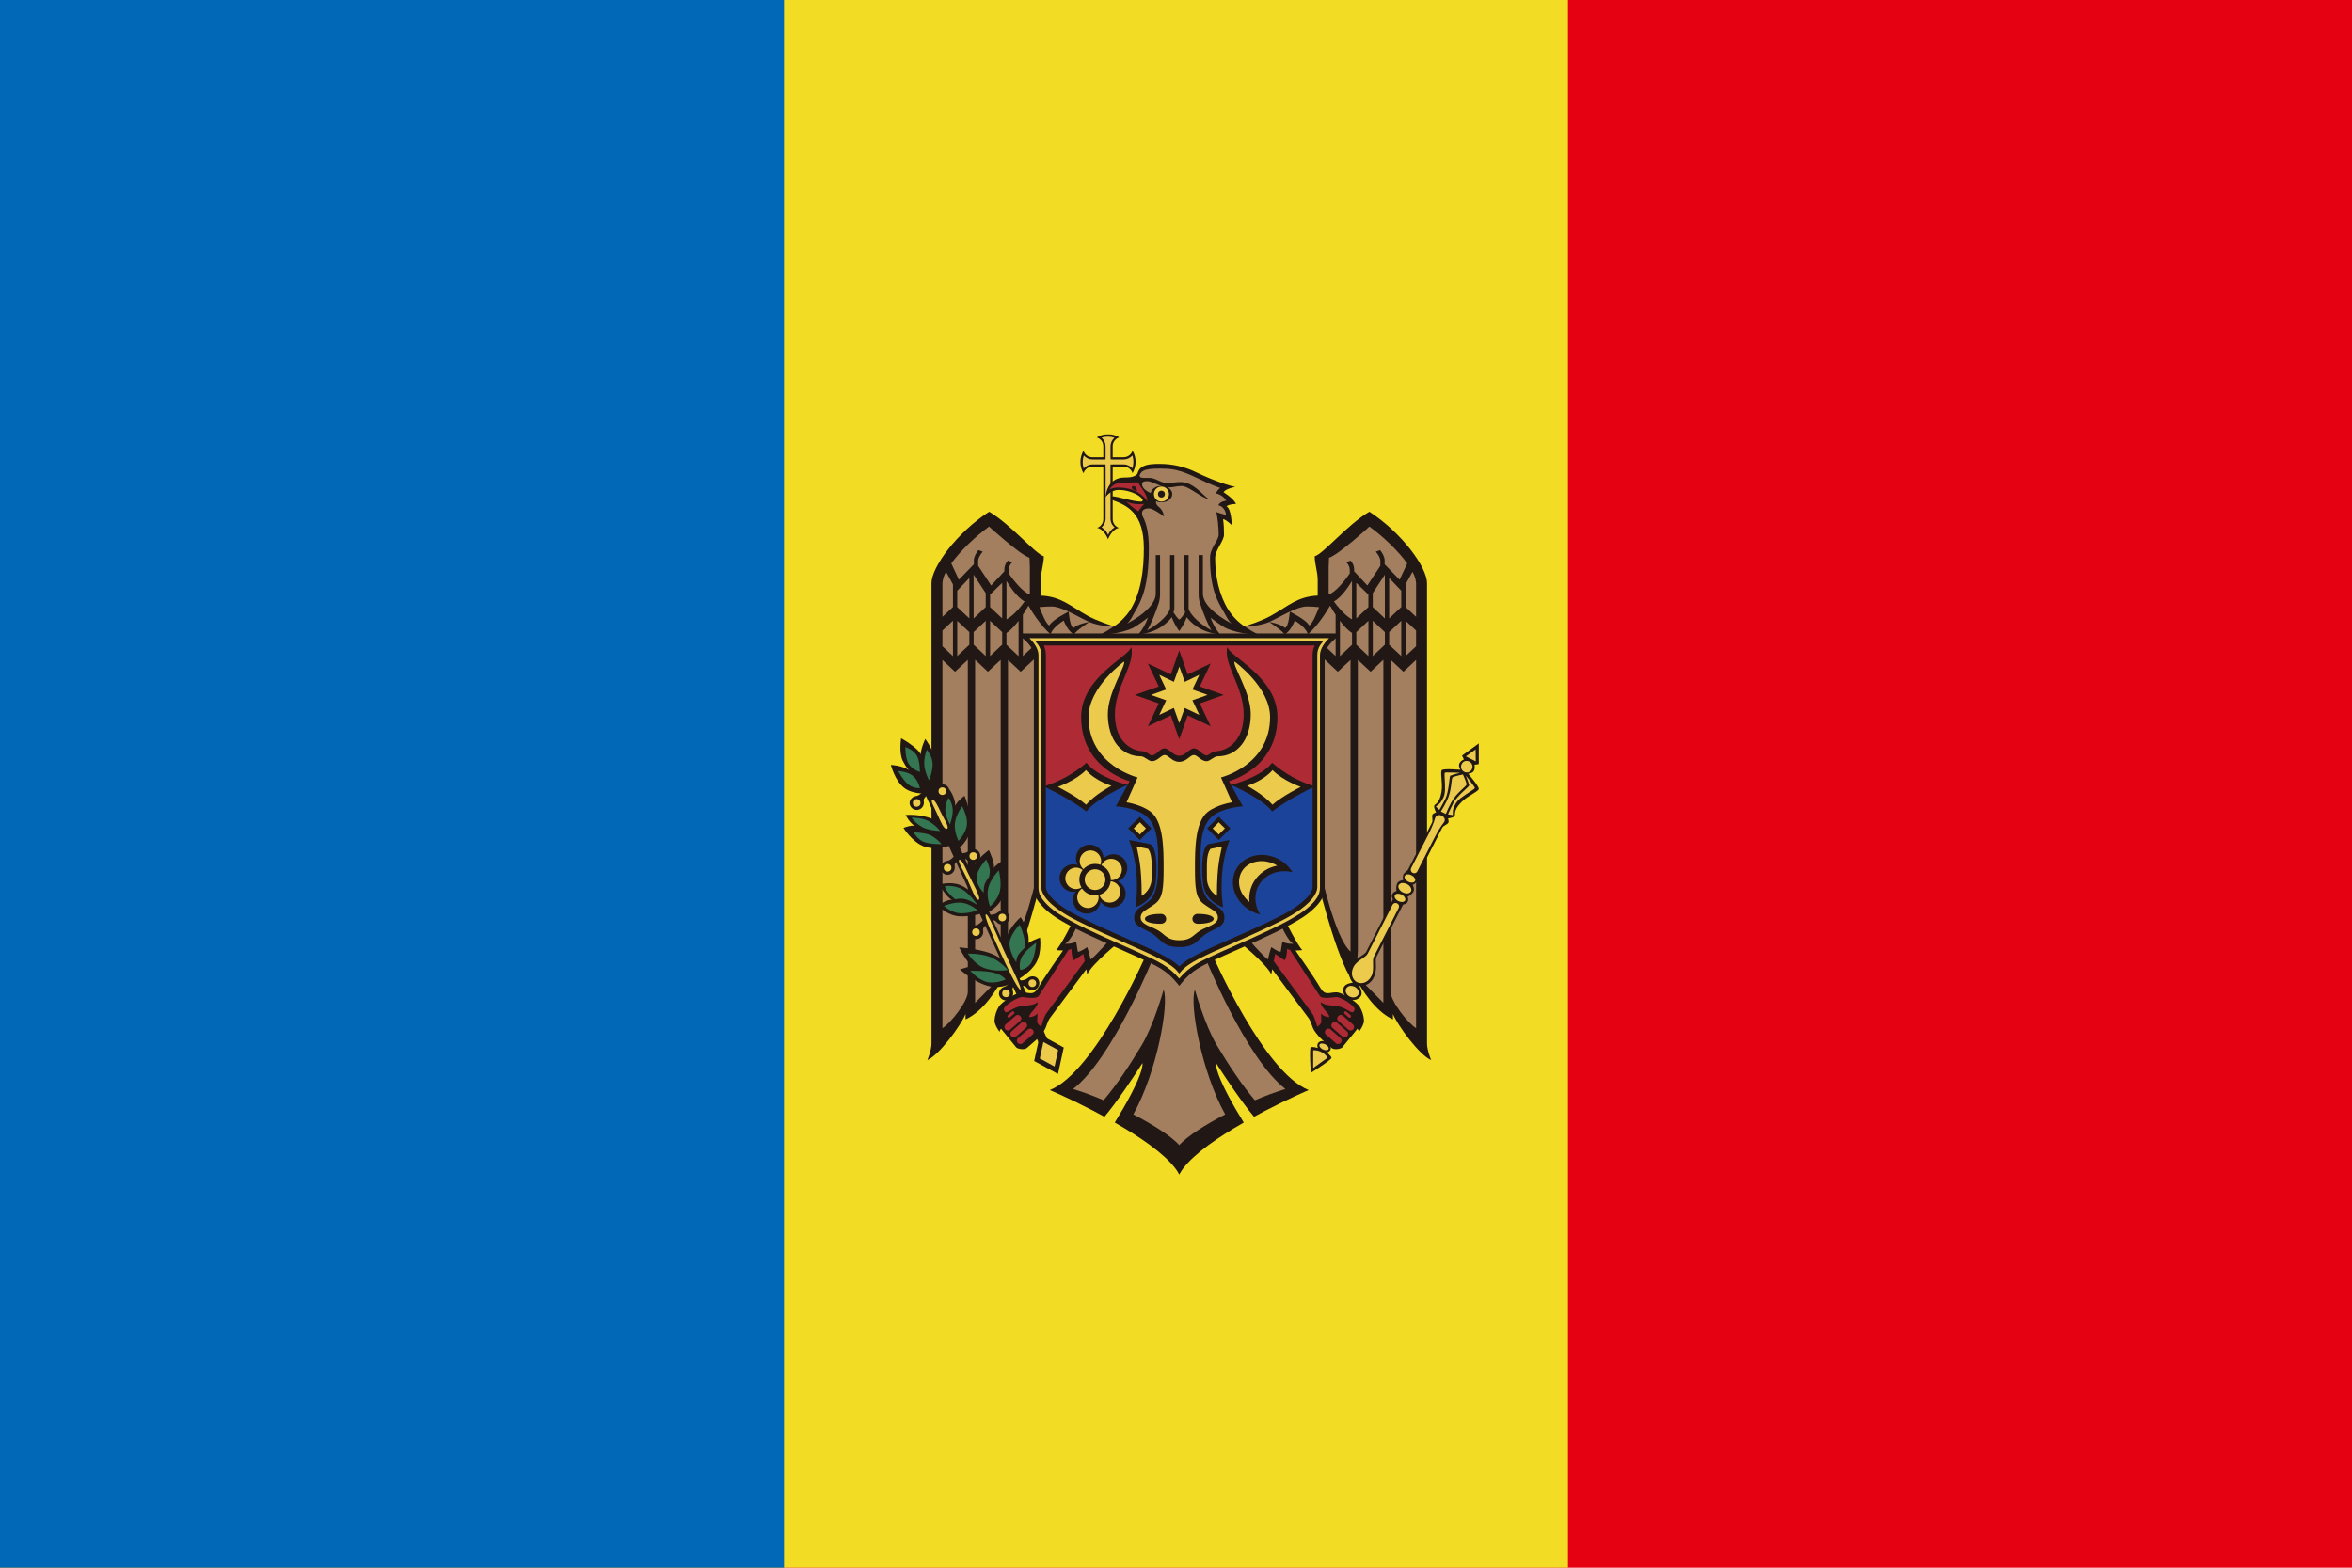 <?xml version="1.0" encoding="UTF-8"?><svg id="_色修正" xmlns="http://www.w3.org/2000/svg" viewBox="0 0 900 600"><defs><style>.cls-1{fill:#f3dc24;}.cls-1,.cls-2,.cls-3,.cls-4,.cls-5,.cls-6,.cls-7,.cls-8,.cls-9{stroke-width:0px;}.cls-2{fill:#a37e5f;}.cls-3{fill:#347552;}.cls-4{fill:#1b4399;}.cls-5{fill:#211815;}.cls-6{fill:#e50012;}.cls-7{fill:#ae2a34;}.cls-8{fill:#ecca4b;}.cls-9{fill:#0068b6;}</style></defs><path class="cls-6" d="M0,0h900v600H0V0Z"/><path class="cls-1" d="M0,0h600v600H0V0Z"/><path class="cls-9" d="M0,0h300v600H0V0Z"/><path class="cls-5" d="M423.98,166.24c-1.53-.07-3.04.34-4.32,1.18,1.51.45,2.55,1.84,2.53,3.42v4.17h-4.17c-1.57.02-2.96-1-3.42-2.5-1.57,2.66-1.57,5.97,0,8.63.45-1.51,1.85-2.55,3.42-2.53h4.17v20.05c.01,1.51-.94,2.86-2.36,3.37,1.99.27,3.7,2.94,4.17,4.4.47-1.46,2.18-4.13,4.17-4.4-1.44-.49-2.4-1.85-2.39-3.37v-20.06h4.17c1.57-.02,2.96,1,3.42,2.5,1.57-2.66,1.57-5.97,0-8.63-.45,1.51-1.85,2.55-3.42,2.53h-4.17v-4.17c-.02-1.57,1-2.96,2.5-3.42-1.28-.84-2.79-1.25-4.32-1.18h0Z"/><path class="cls-8" d="M423.98,167.1c-.84,0-1.68.14-2.47.4.98.83,1.55,2.05,1.55,3.34v4.17c0,.06-.01.12-.03.17v.66h-.66c-.06.02-.11.03-.17.03h-4.17c-1.27,0-2.48-.56-3.31-1.52-.28.8-.42,1.63-.43,2.47,0,.84.14,1.68.4,2.47.83-.98,2.05-1.55,3.34-1.55h5.04c0,.09-.03.17-.03.26v.43c.02.06.03.11.03.17v20.05c-.04,1.22-.61,2.36-1.55,3.14.62.39,1.18.87,1.64,1.44.34.47.63.97.86,1.5.24-.53.52-1.03.86-1.5.46-.55,1-1.03,1.61-1.41-.95-.78-1.52-1.93-1.55-3.16v-20.89h.69c.06-.02.11-.02.17-.03h4.17c1.27,0,2.48.56,3.31,1.52.28-.8.42-1.63.43-2.47,0-.84-.14-1.68-.4-2.47-.83.98-2.05,1.55-3.34,1.55h-4.17c-.06,0-.12-.01-.17-.03h-.66v-.66c-.02-.06-.03-.11-.03-.17v-4.17c0-1.27.56-2.48,1.52-3.31-.8-.28-1.63-.42-2.47-.43"/><path class="cls-5" d="M476.2,239.72c-2.44-1.65-4.52-3.78-6.13-6.24-3.58-5.75-5.09-12.8-5.09-19.97,0-3.03,3.39-6.44,3.39-8.89.02-1.98-.09-3.96-.35-5.93,1.2.16,3.31,2.3,3.31,2.3,0,0-.07-6.15-2.01-7.22,0,0,.79-.81,3.63-.89-.8-2.02-4.75-4.49-4.75-4.49.25-.4.61-.71,1.04-.92,1.09-.54,2.25-.91,3.45-1.12-1.31-.28-2.61-.64-3.88-1.07-3.68-1.23-7.27-2.69-10.76-4.37-4.46-2.24-9.39-3.39-14.39-3.37-2.01,0-4.97.06-6.7,1.21-1.59,1.05-1.46,2.42-2.01,2.91-1.31,1.13-3.55,1.09-4.63,1.09-6.99,0-7.25,7.48-7.25,7.48,0,0,1.79-2.71,4.95-2.71,5.26,0,9.24,2.86,9.24,3.94,0,.44-.54.52-.57.52-3.43,0-8.61-1.98-11.37-2.07v1.35c6.14,2.14,12.37,5.16,12.37,18.5,0,8.4-1.01,16.97-5.21,23.71-1.62,2.47-3.71,4.59-6.16,6.24l24.95,4.5,24.95-4.5h0Z"/><path class="cls-5" d="M451.26,234.1l-24.94,5.62c-1.13-.34-6.47-2-10.21-4.09-6.59-3.67-10.01-7.32-17.84-7.68v-5.96c0-3.18,1.15-6.05,1.15-9.09-3.3-.89-12.46-12.09-20.92-17.06-12.44,8.06-22.07,21.28-22.07,27.36v176.2c0,2.62-1.58,6.33-1.58,6.33,4.54-1.92,12.86-13.31,14.62-17.64v2.07c6.86-3.13,11.88-11.34,14.13-15.59l.14,2.16c6.13-5.37,13.93-37.12,13.93-37.12l13,12.77s-4.7,9.54-6.53,11.25c.87.1,1.74.15,2.62.14-.86,1.23-7.39,10.64-9.44,14.18-1.92,3.32-3.27,1.84-6.21,1.84-2.44,0-7.98,3.89-8.89,5.47-.98,1.61-1.56,3.44-1.67,5.32,0,1.82,1.93,4.32,1.93,4.32.07-.44.27-.85.57-1.18l5.81,7.14c.58.64,3.17,1.06,4.09.23,2.29-2.08,4.5-3.53,6.53-6.53,1.05-1.55,1.13-3.32,2.33-4.98l13.87-18.62.34,1.93c2.08-4.19,12.06-12.2,12.06-12.2l10.44,4.81s-19.5,44.81-36.8,51.7c0,0,7.53,3.2,16.77,8l4.14,2.22c1.24-1.49,2.44-3.02,3.6-4.58,5.53-7.4,10.93-15.97,10.93-15.97.38,2.23-2.54,9.1-7.48,17.58l-3.11,5.18,3.74,2.19c9.16,5.51,17.76,11.85,20.95,17.67l2.25-5.63-2.25-5.63v-196.69l1.12-2.81-1.11-4.65Z"/><path class="cls-2" d="M451.25,438.25c-3.23-3.5-9.99-7.79-17.58-11.74,9.18-16.48,13.73-42.52,11.59-47.71,0,0-3.77,13.51-8.37,21.21-4.26,7.13-9.51,15.15-14.59,21.09-3.81-1.65-7.71-3.09-11.68-4.32,15.21-11.71,30.76-50.44,30.76-50.44l-16.08-7.45s-6.02,7.01-7.97,8.32c0,0-.83-3.49-1.32-4.72,0,0-2.3,1.74-3.57,1.79l-.66-3.91c-1.59,1.06-4.23.83-4.23.83,2.32-1.1,5.06-7.83,5.06-7.83l-15.36-20.43s-5.39,25.92-11.54,31.25v-111.61l4.86,4.52,7.37-6.88v-5.24l-6.53,6.1v-15.8c.75-1.13,1.46-2.29,2.13-3.48,1.06,1.84,4.47,7.49,8.49,10.96.66-2.69,5.01-5.24,5.01-5.24,0,0,1.56,4.22,3.94,5.27.84-1.48,5.84-4.75,5.84-4.75,0,0-4.28.65-6.01,2.27-1.49-.33-1.87-6.22-1.87-6.22,0,0-6.3,3.07-7.39,5.27-1.2-.32-3.07-5.05-3.8-6.99,1.56-.17,3.12-.26,4.69-.26,1.8,0,4.09.85,6.5,1.99,2.65,1.25,5.41,2.82,7.88,3.94,3.17,1.43,7.95,1.72,9.35,1.78-1.68,1.16-3.44,2.2-5.26,3.11,0,0,7.54-.07,12.83-2.71,1.92-1.16,3.77-2.45,5.52-3.86-.81,2.35-2.04,4.54-3.63,6.44,7.78-.66,11.65-5.1,12.75-6.59.7,1.9,1.67,3.7,2.88,5.32h2.81v191.09l-2.82,5.6h0ZM393.94,213.48l.14,3.57v10.5c-2.82-.97-6.37-5.61-8.08-8.06v-1.44c.04-1.11.54-2.15,1.38-2.88l-1.7-.6c-.83.88-1.32,2.04-1.35,3.25v.83l-5.06,5.44-4.98-7.54v-1.84c0-1.24.95-2.62,1.76-3.57l-1.67-.6c-.84,1.09-1.73,2.56-1.73,3.94v1.5l-5.73,5.9-2.91-6.24c3.49-4.83,9.14-10.24,14.47-14.12,0,0,11.56,10.61,15.45,11.96h0ZM364.65,223.67v8.66l-4.03,3.74v-12.86c.11-1.54.59-3.02,1.38-4.35l2.65,4.8h0ZM377.19,227v5.35l-4.63,4.35v-16.75l4.63,7.05h0ZM370.92,236.67l-4.63-4.32v-6.27l4.63-4.86v15.45ZM392.07,230.17c-1.08,1.52-3.89,5.24-6.93,6.88v-14.7c.7,1.16,3.9,6.34,6.93,7.83ZM383.49,223.09v13.58l-4.63-4.32v-4.8l4.63-4.46ZM364.65,237.56v13.55l-4.03-3.77v-6.01l4.03-3.77ZM370.92,241.91v4.86l-4.63,4.32v-13.49l4.63,4.32ZM377.19,237.59v13.49l-4.63-4.35v-4.8l4.63-4.34ZM383.49,241.94v4.8l-4.63,4.34v-13.49l4.63,4.34h0ZM389.76,251.12l-4.63-4.35v-4.52c1.6-.98,3.2-2.77,4.63-4.66v13.52h0ZM378.03,257.1l4.89-4.55v111.64l.58,9.15-10.36,10.47v-131.29l4.89,4.58h0ZM370.34,379.64c0,3.59-6.55,11.96-9.72,13.87v-140.93l4.83,4.52,4.89-4.55v127.09Z"/><path class="cls-7" d="M410.97,367.53l3.57-2.45.55,2.79-14.65,19.91c-1.08,1.45-1.99,5.15-1.99,5.15,0,0-1.58-.75-1.58-2.1s.17-2.91.17-2.91c-.85.86-2.01,1.35-3.22,1.35,0-1.63,3.16-3.4,3.28-5.72-2.41,1.78-4.5.87-7.28,1.73-3.03.93-3.88,2.21-4.8,2.16-.55-.03-1.04-.97-.83-1.55.36-1,4.11-3.78,6.73-4.29.63-.12,5.57,1.07,6.56-.46l11.39-17.58c.39-.07.77-.21,1.12-.4,0,0-.04,3.23.98,4.37h0ZM388.03,387.24c.2.21.18.55-.03.75l-1.61,1.41c-.23.18-.56.14-.75-.09-.2-.21-.18-.55.03-.75l1.61-1.41c.1-.09.24-.13.37-.11.15.02.28.09.37.2h0ZM390.47,388.94c.48.5.46,1.3-.05,1.77h-.01s-3.91,3.43-3.91,3.43c-.59.45-1.43.33-1.88-.26-.4-.53-.35-1.28.12-1.75l3.91-3.4c.2-.16.44-.27.69-.29.43-.02.85.16,1.12.49ZM392.71,391.58c.48.5.46,1.29-.04,1.77,0,0,0,0,0,0h-.01s-3.94,3.44-3.94,3.44c-.55.44-1.34.35-1.78-.2h0c-.48-.52-.46-1.33.06-1.82l3.91-3.4c.18-.16.42-.26.66-.29.44-.02.86.16,1.15.49h0ZM394.07,393.68c.43-.04.84.14,1.12.46.48.52.46,1.33-.06,1.81l-3.91,3.4c-.6.43-1.43.29-1.86-.3-.37-.51-.33-1.22.1-1.68l3.94-3.42c.19-.16.42-.25.66-.26h0Z"/><path class="cls-5" d="M451.23,234.1l24.94,5.62c1.13-.34,6.47-2,10.21-4.09,6.59-3.67,10.01-7.32,17.84-7.68v-5.96c0-3.18-1.15-6.05-1.15-9.09,3.3-.89,12.46-12.09,20.92-17.06,12.44,8.06,22.07,21.28,22.07,27.36v176.2c0,2.62,1.58,6.33,1.58,6.33-4.54-1.92-12.86-13.31-14.62-17.64v2.07c-6.86-3.13-11.88-11.34-14.13-15.59l-.14,2.16c-6.13-5.37-13.93-37.12-13.93-37.12l-13,12.77s4.7,9.54,6.53,11.25c-.87.1-1.74.15-2.62.14.86,1.23,7.39,10.64,9.44,14.18,1.92,3.32,3.27,1.84,6.21,1.84,2.44,0,7.98,3.89,8.89,5.47.98,1.61,1.56,3.44,1.67,5.32,0,1.82-1.93,4.32-1.93,4.32-.07-.44-.27-.85-.57-1.18l-5.81,7.14c-.58.64-3.17,1.06-4.09.23-2.29-2.08-4.5-3.53-6.53-6.53-1.05-1.55-1.13-3.32-2.33-4.98l-13.87-18.62-.34,1.93c-2.08-4.19-12.06-12.2-12.06-12.2l-10.44,4.81s19.5,44.81,36.8,51.7c0,0-7.53,3.2-16.77,8l-4.14,2.22c-1.24-1.49-2.44-3.02-3.6-4.58-5.53-7.4-10.93-15.97-10.93-15.97-.38,2.23,2.54,9.1,7.48,17.58l3.11,5.18-3.74,2.19c-9.16,5.51-17.76,11.85-20.95,17.67l-2.25-5.63,2.25-5.63v-196.69l-1.12-2.81,1.11-4.65h0Z"/><path class="cls-2" d="M451.24,438.25c3.23-3.5,9.99-7.79,17.58-11.74-9.18-16.48-13.73-42.52-11.59-47.71,0,0,3.77,13.51,8.37,21.21,4.26,7.13,9.51,15.15,14.59,21.09,3.81-1.65,7.71-3.09,11.68-4.32-15.21-11.71-30.76-50.44-30.76-50.44l16.08-7.45s6.02,7.01,7.97,8.32c0,0,.83-3.49,1.32-4.72,0,0,2.3,1.74,3.57,1.79l.66-3.91c1.59,1.06,4.23.83,4.23.83-2.32-1.1-5.06-7.83-5.06-7.83l15.36-20.43s5.39,25.92,11.54,31.25v-111.61l-4.86,4.52-7.37-6.88v-5.24l6.53,6.1v-15.8c-.75-1.13-1.46-2.29-2.13-3.48-1.06,1.84-4.47,7.49-8.49,10.96-.66-2.69-5.01-5.24-5.01-5.24,0,0-1.56,4.22-3.94,5.27-.84-1.48-5.84-4.75-5.84-4.75,0,0,4.28.65,6.01,2.27,1.49-.33,1.87-6.22,1.87-6.22,0,0,6.3,3.07,7.39,5.27,1.2-.32,3.07-5.05,3.8-6.99-1.56-.17-3.12-.26-4.69-.26-1.8,0-4.09.85-6.5,1.99-2.65,1.25-5.41,2.82-7.88,3.94-3.17,1.43-7.95,1.72-9.35,1.78,1.68,1.16,3.44,2.2,5.26,3.11,0,0-7.54-.07-12.83-2.71-1.92-1.16-3.77-2.45-5.52-3.86.81,2.35,2.04,4.54,3.63,6.44-7.78-.66-11.65-5.1-12.75-6.59-.7,1.9-1.67,3.7-2.88,5.32h-2.81v191.09l2.82,5.6h0ZM508.55,213.48l-.14,3.57v10.5c2.82-.97,6.37-5.61,8.08-8.06v-1.44c-.04-1.11-.54-2.15-1.38-2.88l1.7-.6c.83.88,1.32,2.04,1.35,3.25v.83l5.06,5.44,4.98-7.54v-1.84c0-1.24-.95-2.62-1.76-3.57l1.67-.6c.84,1.09,1.73,2.56,1.73,3.94v1.5l5.73,5.9,2.91-6.24c-3.49-4.83-9.14-10.24-14.47-14.12,0,0-11.56,10.61-15.45,11.96h0ZM537.84,223.67v8.66l4.03,3.74v-12.86c-.11-1.54-.59-3.02-1.38-4.35l-2.65,4.8h0ZM525.29,227v5.35l4.63,4.35v-16.75l-4.63,7.05h0ZM531.57,236.67l4.63-4.32v-6.27l-4.63-4.86v15.45ZM510.42,230.17c1.08,1.52,3.89,5.24,6.93,6.88v-14.7c-.7,1.16-3.9,6.34-6.93,7.83ZM518.99,223.09v13.58l4.63-4.32v-4.8l-4.63-4.46h0ZM537.84,237.56v13.55l4.03-3.77v-6.01l-4.03-3.77ZM531.57,241.91v4.86l4.63,4.32v-13.49l-4.63,4.32ZM525.3,237.59v13.49l4.63-4.35v-4.8l-4.63-4.34ZM519,241.94v4.8l4.63,4.34v-13.49l-4.63,4.34h0ZM512.73,251.12l4.63-4.35v-4.52c-1.6-.98-3.2-2.77-4.63-4.66v13.52h0ZM524.46,257.1l-4.89-4.55v111.64l-.58,9.15,10.36,10.47v-131.29l-4.89,4.58h0ZM532.15,379.64c0,3.59,6.55,11.96,9.72,13.87v-140.93l-4.83,4.52-4.89-4.55v127.09h0Z"/><path class="cls-7" d="M491.52,367.53l-3.57-2.45-.55,2.79,14.65,19.91c1.08,1.45,1.99,5.15,1.99,5.15,0,0,1.58-.75,1.58-2.1s-.17-2.91-.17-2.91c.85.86,2.01,1.35,3.22,1.35,0-1.63-3.16-3.4-3.28-5.72,2.41,1.78,4.5.87,7.28,1.73,3.03.93,3.88,2.21,4.8,2.16.55-.03,1.04-.97.83-1.55-.36-1-4.11-3.78-6.73-4.29-.63-.12-5.57,1.07-6.56-.46l-11.39-17.58c-.39-.07-.77-.21-1.12-.4,0,0,.04,3.23-.98,4.37h0ZM514.46,387.24c-.2.21-.18.55.03.75l1.61,1.41c.23.18.56.14.75-.09.2-.21.18-.55-.03-.75l-1.61-1.41c-.1-.09-.24-.13-.37-.11-.15.02-.28.09-.37.2h0ZM512.02,388.94c-.48.5-.46,1.3.05,1.77h.01s3.91,3.43,3.91,3.43c.59.45,1.43.33,1.88-.26.4-.53.35-1.28-.12-1.75l-3.91-3.4c-.2-.16-.44-.27-.69-.29-.43-.02-.85.16-1.12.49ZM509.77,391.58c-.48.5-.46,1.29.04,1.77,0,0,0,0,0,0h.01s3.94,3.44,3.94,3.44c.55.44,1.34.35,1.78-.2h0c.48-.52.46-1.33-.06-1.82l-3.91-3.4c-.18-.16-.42-.26-.66-.29-.44-.02-.86.16-1.15.49h0ZM508.42,393.68c-.43-.04-.84.14-1.12.46-.48.52-.46,1.33.06,1.81l3.91,3.4c.6.43,1.43.29,1.86-.3.37-.51.33-1.22-.1-1.68l-3.94-3.42c-.19-.16-.42-.25-.66-.26h0Z"/><path class="cls-2" d="M445.47,179.39c6.44,0,10.97,2.94,17.06,5.64,1.6.71,3.06,1.28,4.37,1.73-.71.54-1.27,1.26-1.64,2.07,0,0,2.73.51,3.97,2.79,0,0-2.6.29-3.02,1.81,1.45.11,2.9,1.94,2.91,3.71l-3.68-1.15c.57,2.84.87,5.73.89,8.63,0,2.3-3.31,5-3.31,8.89,0,12.22,3.08,16.91,5.27,20.69.86,1.48,1.55,3.18,2.99,4.46-6.3-3.36-10.99-7.55-10.99-11.45v-14.76h-1.64v14.76c0,2.83.69,4.14.69,4.14.99,3.13,2.99,7.95,4.23,9.9-5.8-3.14-8.75-7.06-8.75-8.52v-20.29h-1.64v20.57l.32,1.41c-.7,1.06-1.62,2.31-2.24,2.73-.63-.42-1.51-1.68-2.22-2.73l.32-1.41v-20.57h-1.64v20.29c0,1.46-2.95,5.38-8.75,8.52,1.24-1.94,3.24-6.77,4.23-9.9,0,0,.69-1.32.69-4.14v-14.76h-1.64v14.76c0,3.89-4.67,8.1-10.96,11.45,1.43-1.28,2.11-2.99,2.96-4.46,2.39-4.13,5.35-9.38,5.35-24.31,0-5.61-.83-9.42-2.27-12.08-.44-.88-1.03-3.22,2.33-3.22,1.74,0,5.73,3.08,5.73,3.08-.16-1.53-.95-2.93-2.19-3.86-.51-.4-.83-.99-.89-1.64.23-.86.79-1.61,1.55-2.07.47-.21-6.85-1.49-6.85-4.8,0-.69.43-1.15,1.96-1.15,1.99,0,5.23,2.39,8.11,2.39,2.13,0,2.97-.52,5.15-.52,2.67,0,8.23,5.05,10.13,4.86-2.13-1.33-5.56-6.39-10.76-6.39-1.8,0-3.44.4-5.12.4-2.16,0-4.28-1.99-6.62-1.99-1.56,0-3.31.09-3.57-.32-.45-.71-.04-1.11.37-1.7.79-1.1,3.02-1.42,5.21-1.5.64-.02,1.29-.03,1.93-.03l1.67.03h0Z"/><path class="cls-7" d="M424.56,187.29c1.02-1.65,2.85-2.63,4.8-2.57,1.44,0,6.18-.1,6.18-.1.63,1.64,3.51,4.39,3.51,7.24,0,0-2.92-5.27-11.09-5.27-1.17-.02-2.33.22-3.4.71h0s0,0,0,0ZM437.83,192.86s-1.74,1.83-2.12,2.81c-1.72-.65-4.72-3.74-4.72-3.74,0,0,2.54,1.48,6.84.94h0Z"/><path class="cls-5" d="M435.08,188.01s-2.01-.64-2.01-1.32c0-.86.97-.86,1.56-.19.28.45.43.97.45,1.51h0s0,0,0,0Z"/><ellipse class="cls-5" cx="444.43" cy="189.11" rx="4.14" ry="3.15"/><circle class="cls-8" cx="444.43" cy="189.11" r="2.88"/><circle class="cls-5" cx="444.43" cy="189.11" r="1.32"/><path class="cls-5" d="M397.94,395.95l9.11,4.97-2.21,10.13-9.11-4.97,2.21-10.13Z"/><path class="cls-5" d="M355.52,298.59l-3.28,1.5,37.06,81.17h3.94l-37.72-82.67ZM399.22,394.32l-2.68,2.76,1.67,3.68,3.25-1.5-2.24-4.95Z"/><path class="cls-5" d="M367.03,362.59s3.12,6.45,5.49,7.33c-1.23-.33-5.21,1.13-5.21,1.13,0,0,7.02,6.28,12.98,6.69,5.05.35,7.51-2.17,7.51-2.17l-1.01-5.35c-2.19-2.45-4.95-4.32-8.04-5.46-5-1.74-11.72-2.16-11.72-2.16h0s0,0,0,0ZM390.57,351.04s-4.31,3.69-5.49,7.96.77,9.13.77,9.13l3.62,6.76s5.02-2.67,7.15-6.67,1.35-9.38,1.35-9.38c0,0-3.98,1.48-4.48,2.14.84-4.43-2.93-9.94-2.93-9.94h0ZM376.71,349.32s-4.9,1.66-9.66,1.37c-4.53-.27-8.31-4.08-8.31-4.08,0,0,3.76-2.54,5.61-2.2-2.04-.75-5-5.86-5-5.86,0,0,4.21-1.27,7.93.13s6.98,5.49,6.98,5.49l2.44,5.15h0ZM378.4,325.37s2.45,5.08,1.87,6.84c.76-1.17,3.64-3,3.64-3,0,0,1.74,8.22.08,13.3s-6.73,7.01-6.73,7.01l-5.59-10.87s-.83-4.03.91-7.21c1.74-3.19,5.82-6.06,5.82-6.06h0ZM346.5,311.93s5.3-.56,10.15,1.45c4.05,1.68,5.29,4.74,5.29,4.74l2,5.35s-5.77,2.16-10.32.51c-4.56-1.65-7.91-7.13-7.91-7.13,0,0,3.18-1.21,4.4-.75-1.77-.78-3.6-4.17-3.6-4.17h0s0,0,0,0h0ZM363.17,302s2.33,2.99,2.39,6.42c.62-1.83,3.52-3.84,3.52-3.84,0,0,2.99,7.22,2.33,12.35s-4.95,8.16-4.95,8.16l-5.36-10.17s-1.75-4.17-1.23-7.4,3.29-5.53,3.29-5.53h0s0,0,0,0ZM344.82,282.56s-.96,5.54.67,8.73c1.46,2.85,2.39,3.47,2.39,3.47-2.78-1.84-6.99-2-6.99-2,0,0,1.5,6.03,5.08,8.77,3.58,2.75,9.1,2.11,9.1,2.11,0,0,3.63-4.83,3.38-10.04s-4.39-10.79-4.39-10.79c0,0-1.63,3.38-1.77,5.91-1.06-2.6-7.47-6.16-7.47-6.16h0ZM388.09,375.33l.15,1.99c3.3.03,3.79-.3,4.64.74.82.92,2.14,1.19,3.25.68,1.35-.63,1.95-2.22,1.34-3.58-.62-1.35-1.87-1.64-3.08-1.4-.74.15-1.23.74-1.86,1.06-1.2.62-4.45.51-4.45.51h0Z"/><path class="cls-5" d="M387.81,373.82l1.61,1.18c-1.72,2.82-2.26,3.06-1.83,4.33.34,1.18-.12,2.44-1.14,3.12-1.25.82-2.92.47-3.75-.76-.82-1.24-.4-2.45.44-3.35.52-.55,1.28-.65,1.88-1.01,1.16-.69,2.79-3.5,2.79-3.5h0s0,0,0,0ZM376.62,350.21l.15,1.99c3.3.03,3.79-.3,4.64.74.82.92,2.14,1.19,3.25.68,1.35-.63,1.95-2.22,1.34-3.58-.62-1.35-1.87-1.64-3.08-1.4-.74.15-1.23.74-1.86,1.06-1.2.62-4.45.51-4.45.51h0s0,0,0,0Z"/><path class="cls-5" d="M377.29,350.91l1.41,1.41c-2.14,2.51-2.71,2.67-2.48,3.99.16,1.22-.5,2.4-1.62,2.91-1.36.61-2.96.01-3.58-1.34-.62-1.35-.02-2.49.96-3.24.6-.46,1.36-.45,2.02-.71,1.25-.5,3.3-3.02,3.3-3.02h0ZM365.5,326.69l.15,1.99c3.3.03,3.79-.3,4.64.74.82.92,2.14,1.19,3.25.68,1.35-.63,1.95-2.22,1.34-3.58-.62-1.35-1.87-1.64-3.08-1.4-.74.15-1.23.74-1.86,1.06-1.2.62-4.44.51-4.44.51h0Z"/><path class="cls-5" d="M366.42,326.27l1.4,1.41c-2.14,2.52-2.71,2.67-2.48,3.99.16,1.22-.5,2.4-1.61,2.91-1.36.61-2.96.01-3.58-1.34-.61-1.35-.02-2.49.96-3.24.6-.46,1.36-.45,2.02-.71,1.25-.5,3.3-3.02,3.3-3.02h0ZM353.66,301.86l.15,1.99c3.3.03,3.79-.3,4.64.74.82.92,2.14,1.19,3.25.68,1.35-.63,1.95-2.22,1.34-3.58-.62-1.35-1.87-1.64-3.08-1.4-.74.15-1.23.74-1.86,1.06-1.2.62-4.45.51-4.45.51h0Z"/><path class="cls-5" d="M354.58,301.44l1.4,1.41c-2.14,2.52-2.71,2.67-2.48,3.99.16,1.22-.5,2.4-1.61,2.91-1.36.61-2.96.01-3.58-1.34-.62-1.35-.02-2.49.95-3.24.6-.46,1.36-.45,2.02-.71,1.25-.5,3.3-3.02,3.3-3.02h0Z"/><path class="cls-8" d="M399.25,398.82l5.65,3.08-1.37,6.29-5.65-3.08,1.37-6.29ZM374.53,344.32c-1.18.49-2.94-4.66-4.23-7.49-1.32-2.9-4.01-7.36-3.25-7.71.84-.38,1.94,1.96,3.29,4.93s5.29,9.81,4.18,10.27h0s0,0,0,0ZM362.37,317.18c-1.18.49-2.48-2.88-3.77-5.71-1.32-2.9-2.61-4.94-1.85-5.29.84-.38,2.07,2.16,3.16,4.53,1.05,2.3,3.57,6.01,2.46,6.47h0s0,0,0,0ZM390.49,378.72c-.93.25-4.98-8.24-8.26-15.42-3.28-7.18-5.72-12.99-4.96-13.34.84-.38,3.49,6.4,6.77,13.59,3.28,7.18,7.15,14.99,6.45,15.18h0Z"/><circle class="cls-8" cx="395.03" cy="376.3" r="1.46"/><circle class="cls-8" cx="384.95" cy="380.2" r="1.46"/><circle class="cls-8" cx="383.55" cy="351.15" r="1.46"/><circle class="cls-8" cx="373.47" cy="356.77" r="1.46"/><circle class="cls-8" cx="372.43" cy="327.64" r="1.46"/><circle class="cls-8" cx="362.6" cy="332.13" r="1.46"/><circle class="cls-8" cx="360.59" cy="302.81" r="1.46"/><circle class="cls-8" cx="350.76" cy="307.3" r="1.46"/><path class="cls-3" d="M346.45,285.92s-.14,4.05,1.2,6.34,4.33,3.21,4.33,3.21c0,0,.14-4.05-1.2-6.34s-4.33-3.21-4.33-3.21ZM343.65,295.08s3.52.21,5.55,1.76c2.03,1.56,2.82,4.8,2.82,4.8-1.56.08-3.1-.38-4.36-1.32-2.03-1.56-4-5.24-4-5.24ZM354.68,286.91c-.72,1.77-1.07,3.66-1.03,5.57.13,2.89,1.82,6.15,1.82,6.15,0,0,1.52-3.47,1.39-6.36s-1.77-4.54-2.18-5.36h0ZM348.76,312.96c1.17,1.54,2.67,2.82,4.38,3.72,2.66,1.31,6.62,1.36,6.62,1.36-1.27-1.59-2.85-2.9-4.63-3.88-2.66-1.31-6.37-1.21-6.37-1.21h0s0,0,0,0ZM349.62,318.56s1.27,2.48,3.59,3.55,7.07.98,7.07.98c-1.13-1.4-2.54-2.55-4.14-3.39-2.32-1.07-6.51-1.14-6.51-1.14h0ZM362.98,305.31c-.85,1.48-1.28,3.16-1.27,4.87.14,2.55,1.81,5.35,1.81,5.35,0,0,1.18-3.2,1.04-5.75-.12-1.6-.67-3.15-1.59-4.46h0ZM368.14,308.59s-2.4,3.22-2.74,6.53,1.36,6.71,1.36,6.71c0,0,2.9-2.91,3.24-6.22s-1.86-7.02-1.86-7.02h0s0,0,0,0ZM361.53,339.16c.26.9.7,1.73,1.29,2.45.82.95,1.73,1.83,2.72,2.6,1.21-.33,2.49-.36,3.72-.09,2.06.45,4.8,2.28,4.8,2.28,0,0-2.95-4.4-6.01-6.11-2.01-1.03-4.28-1.43-6.51-1.14h0s0,0,0,0ZM361.22,346.72s3.82-1.63,6.96-1.21c3.14.42,5.98,2.91,5.98,2.91,0,0-4.25,1.47-7.39,1.05-2.07-.37-4-1.32-5.55-2.75h0ZM377.36,328.98s-3.38,3.58-3.66,6.68,2.74,6,2.74,6c-.08-1.11.05-2.23.37-3.3.43-.97.98-1.88,1.63-2.71.27-.93.37-1.91.29-2.88-.26-1.32-.72-2.6-1.36-3.79h0ZM382.2,333.12s-3.18,3.22-4.02,6.67c-.84,3.45.66,7.12.66,7.12,0,0,2.89-2.28,3.74-5.73s-.37-8.06-.37-8.06h0ZM390.17,353.9c.83,1.76,1.44,3.62,1.81,5.53.37,2.52.03,3.39.03,3.39,0,0-1.49,1.47-2.16,2.33-.86,1.11-.98,3.13-.98,3.13,0,0-2.99-4.45-2.53-7.7s3.84-6.67,3.84-6.67h0s0,0,0,0ZM396.48,360.87s-3.83,2.53-5.35,5.13c-.9,1.59-1.17,3.47-.73,5.25,1.77-.25,3.34-1.3,4.25-2.84,1.52-2.6,1.83-7.55,1.83-7.55h0s0,0,0,0ZM371.3,371.56s5.52-.15,8.9.68,4.6,2.64,4.6,2.64c0,0-3.8,1.78-7.17.95s-6.33-4.27-6.33-4.27h0ZM370.37,365s2.49,3.86,5.71,5.26c4.44,1.93,9.58.99,9.58.99,0,0-2.79-3.42-6.63-4.93-3.84-1.51-8.66-1.33-8.66-1.33h0Z"/><path class="cls-5" d="M559.45,289.16l.72,1.52c-.72.27-1.32.78-1.7,1.44-.53,1.04.35,2.5.35,2.5,0,0-6.07-.53-7.02.09-.86.56.36,4.76-.2,8.32-.79,4.95-2.74,4.54-2.82,5.5-.08.93.75,2.39.75,2.39,0,0-1.14.36-1.38.83-.39.77.27,2.18-.2,3.11l-9.12,17.9c-.36.71-1.33.98-1.81,1.93-.26.69-.29,1.45-.09,2.16,0,0-1.71.1-2.3,1.27-.37.92-.46,1.93-.26,2.91-.69.12-1.29.56-1.61,1.18-.57,1.11.39,1.7.15,2.19l-10.04,19.71c-.92,1.8-4.12,2.16-5.99,5.81-1.07,2.01-.75,4.47.78,6.16,0,0-2.68.24-3.39,1.64-.73,1.42-.15,3.59,1.78,4.57,1.94.99,4.05.19,4.78-1.24.71-1.4-.72-3.71-.72-3.71,2.27.23,4.44-.98,5.44-3.02,1.86-3.65.29-6.43,1.21-8.23l10.04-19.71c.25-.49,1.27-.07,1.84-1.18.31-.63.31-1.36,0-1.99.91-.41,1.68-1.08,2.22-1.93.59-1.16-.32-2.62-.32-2.62.69-.25,1.29-.71,1.7-1.32.48-.95.13-1.88.49-2.59l9.12-17.9c.47-.93,2-1.25,2.39-2.01.24-.48-.14-1.61-.14-1.61,0,0,1.68-.17,2.39-.78.73-.63-.75-1.98,2.79-5.52,2.54-2.54,6.64-4.04,6.59-5.06-.06-1.13-4.06-5.73-4.06-5.73,0,0,1.69-.14,2.22-1.18.31-.71.37-1.5.17-2.24l1.67-.29v-7.91l-6.39,4.66h0ZM504.29,399.36c-.28.55-.28,1.2,0,1.75,0,0-2.01-.63-2.7-.29-.65.32,0,9.81,0,9.81,0,0,8.03-5.07,7.91-5.78-.13-.76-1.81-2.04-1.81-2.04.6-.09,1.13-.47,1.41-1.01.26-.52.3-2.01-1.53-2.94-.54-.3-1.16-.44-1.78-.4-.61.04-1.17.37-1.5.89h0Z"/><path class="cls-8" d="M560.91,289.48l3.8,1.93-.06-4.58-3.74,2.65ZM559.44,292.24c-.67,1.01-.39,2.37.62,3.04,1.01.67,2.37.39,3.04-.62.67-1.01.39-2.37-.62-3.04-.07-.05-.15-.09-.22-.13-.38-.2-.81-.29-1.24-.26-.67.03-1.27.41-1.58,1.01h0ZM552.91,295.72c-.4.26.14,3.68.03,6.59-.11,2.74-.99,3.52-1.47,4.46-.44.87-2.04,1.9-2.04,1.9l1.32,1.32s.86-1.34,2.22-4c1.6-3.14,1.55-8.82,2.01-9.12,1.23-.43,2.47-.8,3.74-1.09,0,0-3.06-.17-4.75-.14-.36-.02-.72,0-1.07.09h0ZM553.26,311.52c.59-1.45,1.25-2.88,1.99-4.26,1.86-3.65,5.83-6.3,5.93-6.96.1-.68-1.38-3.88-1.38-3.88,0,0-3.5.67-4,1.15-.48.46-.27,5.21-2.13,8.86-.69,1.42-1.46,2.8-2.3,4.14l1.9.95h0ZM562.21,300.55c.03.56-4.59,3.86-6.19,6.99-1.35,2.66-1.93,4.14-1.93,4.14l1.84.29s-.13-1.89.32-2.76c.48-.94.61-2.1,2.76-3.8,2.29-1.8,5.38-3.38,5.35-3.86-.02-.44-3.45-4.69-3.45-4.69.5,1.2.93,2.43,1.29,3.68h0ZM548.68,321.07c2.77-5.45,3.62-5.82,3.97-6.5.38-.74.29-1.73-.95-2.36-.37-.2-.79-.29-1.21-.26-.54.06-1.01.4-1.24.89-.35.69-.16,1.6-2.94,7.05l-6.3,12.34c-.36.63-.15,1.43.48,1.79,0,0,0,0,0,0,.03.02.06.04.1.05.61.34,1.37.12,1.71-.48.03-.05.05-.1.07-.15l6.3-12.37h0ZM537.55,335.22c-.34.68.25,1.67,1.32,2.22s2.25.44,2.59-.23-.27-1.67-1.35-2.22c-.48-.26-1.01-.38-1.55-.34-.41,0-.79.22-1.01.57h0ZM535.22,338.73c-.45.87.25,2.13,1.55,2.79,1.31.67,2.72.5,3.16-.37s-.25-2.13-1.55-2.79c-.45-.23-.94-.37-1.44-.4-.68-.1-1.35.2-1.73.78h0ZM533.75,342.65c-.34.67.25,1.67,1.32,2.21,1.08.55,2.25.44,2.59-.23s-.25-1.67-1.32-2.22c-.49-.26-1.03-.38-1.58-.35-.41,0-.79.22-1.01.58h0ZM532.8,346.39l-9.46,18.62c-.79,1.55-4.11,2.51-5.41,5.06-1.31,2.57-.39,4.97,1.32,5.84,1.71.87,4.22.24,5.52-2.33,1.3-2.55.13-5.82.92-7.37l9.47-18.62c.37-.61.18-1.4-.43-1.78-.04-.02-.08-.05-.12-.06-.25-.13-.53-.18-.81-.14-.44.09-.81.38-1.01.78h0ZM515.1,378.35c-.52,1.03.08,2.4,1.35,3.05s2.76.34,3.28-.69-.1-2.4-1.38-3.05c-.44-.23-.94-.35-1.44-.35-.75-.01-1.44.38-1.81,1.04h0ZM505.78,399.39c-.34-.03-.67.12-.86.4-.27.53.29,1.36,1.24,1.84s1.95.44,2.22-.09-.29-1.36-1.24-1.84c-.42-.22-.88-.33-1.35-.32h0s0,0,0,0ZM502.5,401.98v6.79l5.52-3.97c-1.2-1.86-3.31-2.94-5.52-2.82h0ZM506,250.74c0-3.72,4.89-7.39,4.89-7.39h-119.29s4.89,3.67,4.89,7.39v88.79c-.04,1.95.62,3.85,1.87,5.35,1.15,1.6,3.59,3.82,6.13,5.47,7.83,5.09,20.93,10.45,30.84,14.96,8.26,3.76,11.62,5.27,15.91,10.59,4.29-5.32,7.68-6.83,15.94-10.59,9.91-4.51,23.01-9.87,30.84-14.96,2.54-1.65,4.98-3.86,6.13-5.47,1.24-1.5,1.89-3.4,1.84-5.35v-88.79h0Z"/><path class="cls-7" d="M399.31,300.98v-50.24c.03-1.64-.48-3.25-1.44-4.57h106.75c-.96,1.33-1.47,2.93-1.44,4.57l.03,50.24-51.95,15.74-51.95-15.74h0Z"/><path class="cls-4" d="M503.21,300.98l-32.17-.6h-39.56l-32.17.6v38.56c0,1.94,2.01,6.48,13.61,12.26,19.17,9.55,33.91,14.01,38.32,19.45,4.42-5.44,19.15-9.9,38.32-19.45,11.6-5.78,13.61-10.32,13.61-12.26l.03-38.56h0Z"/><path class="cls-5" d="M470.26,298.97s18.56-4.68,18.56-24.51c0-15.49-18.61-23.18-19.13-26.87-1.82,6.4,6.21,15.23,6.21,25.69,0,13.54-9.98,14.19-9.98,14.19-2.34,0-3.28,1.67-4.2,1.67-1.97-.21-2.89-2.71-4.83-2.71-1.82,0-3.23,2.82-5.64,2.82s-3.79-2.82-5.61-2.82c-1.94,0-2.87,2.5-4.83,2.71-.92,0-1.87-1.67-4.2-1.67,0,0-9.98-.65-9.98-14.19,0-10.46,8.03-19.3,6.21-25.69-.53,3.7-19.13,11.38-19.13,26.87,0,19.83,18.56,24.51,18.56,24.51l-5.29,9.64s7.67.38,11.74,3.86c4.91,4.19,4.43,13.06,4.43,19.51,0,5.08-.64,10.45-3.25,12.66-3.5,2.97-5.87,3.19-5.87,6.68,0,2.91,2.24,3.49,5.87,5.41,4.66,2.46,4.44,5.75,11.36,5.75s6.74-3.3,11.39-5.75c3.64-1.92,5.87-2.5,5.87-5.41,0-3.49-2.37-3.71-5.87-6.68-2.61-2.21-3.25-7.58-3.25-12.66,0-6.45-.48-15.32,4.43-19.51,4.07-3.47,11.74-3.86,11.74-3.86l-5.29-9.64h0ZM451.24,248.96l-3.22,9.15-8.78-4.17,4.17,8.78-9.15,3.25,9.15,3.25-4.17,8.75,8.78-4.17,3.22,9.15,3.25-9.15,8.78,4.17-4.17-8.75,9.15-3.25-9.15-3.25,4.17-8.78-8.78,4.17-3.25-9.15ZM431.48,300.38s-11.46-2.8-15.74-8.46c-4.76,4.16-10.37,7.25-16.43,9.06,0,0,9.33,4.21,16.43,9.58,3.27-4.69,15.74-10.19,15.74-10.19h0Z"/><path class="cls-5" d="M471.04,300.38s12.47,5.5,15.74,10.19c7.09-5.37,16.43-9.58,16.43-9.58-6.06-1.81-11.66-4.9-16.43-9.06-4.28,5.66-15.74,8.46-15.74,8.46h0ZM436.17,312.58l-4.46,4.46,4.46,4.46,4.46-4.46-4.46-4.46ZM466.35,312.58l-4.46,4.46,4.46,4.46,4.46-4.46-4.46-4.46ZM435.05,338.61c.05,2.88-.13,5.76-.55,8.6,0,0,6.29-1.85,7.54-8.23.59-2.99,1.24-14-1.78-15.88l-8.2-1.61c1.98,5.49,3,11.28,2.99,17.12h0ZM462.26,323.11c-3.02,1.88-2.37,12.89-1.78,15.88,1.25,6.38,7.54,8.23,7.54,8.23-.42-2.85-.6-5.73-.55-8.6,0-5.84,1.01-11.63,2.99-17.12l-8.2,1.61h0ZM415.71,323.43c-2.8.67-4.53,3.49-3.86,6.3,0,0,0,0,0,0,.11.46.29.91.52,1.33-.42-.14-.85-.23-1.29-.26-.18,0-.36,0-.55,0-2.91.1-5.19,2.55-5.09,5.46s2.55,5.19,5.46,5.09c.24,0,.48-.03.72-.07-.26.35-.47.72-.63,1.12-1.1,2.7.2,5.79,2.9,6.89,2.7,1.1,5.79-.2,6.89-2.9l.02-.05c.16-.4.26-.81.32-1.24.26.35.56.67.89.95,2.21,1.9,5.54,1.66,7.45-.55s1.66-5.54-.55-7.45c-.36-.31-.76-.57-1.2-.78.41-.13.81-.32,1.18-.55,2.47-1.56,3.22-4.83,1.67-7.31-1.03-1.64-2.87-2.58-4.8-2.45-.88.06-1.73.34-2.47.81-.37.23-.71.5-1.01.81-.01-2.94-2.41-5.31-5.35-5.3-.41,0-.82.05-1.21.15h0ZM471.82,338.79c.57,5.39,4.95,9.9,10.36,11.19-.94-1.51-1.53-3.21-1.73-4.98-.68-6.39,4.26-11.57,11.02-11.57,1.05,0,2.09.13,3.11.37-2.52-4.07-6.95-6.57-11.74-6.62-6.75,0-11.7,5.21-11.02,11.59h0Z"/><path class="cls-8" d="M423.91,273.27c0,10.19,5.43,16.2,12.69,16.2,1.38,0,2.9,1.87,4.2,1.87,2.13,0,3.54-2.36,4.83-2.36,1.65,0,2.75,2.59,5.61,2.59s3.99-2.59,5.64-2.59c1.29,0,2.71,2.36,4.83,2.36,1.3,0,2.82-1.87,4.2-1.87,7.26,0,12.69-6.01,12.69-16.2,0-8.31-6.98-18.44-6.21-20.08,0,0,13.61,9.76,13.61,21.26,0,18.53-18.79,23.1-18.79,23.1l4.23,9.52s-5.82.87-9.38,3.74c-4.74,3.82-4.81,14.16-4.81,21.15,0,8.23.31,11.72,3.28,13.95,3.14,2.36,5.5,2.86,5.5,5.27,0,2.09-2.44,2.95-5.61,4.34-3.6,1.59-3.96,4.35-9.18,4.35s-5.55-2.76-9.15-4.35c-3.17-1.4-5.61-2.25-5.61-4.34,0-2.4,2.36-2.91,5.5-5.27,2.97-2.23,3.28-5.72,3.28-13.95,0-6.99-.06-17.32-4.8-21.15-3.56-2.87-9.38-3.74-9.38-3.74l4.23-9.52s-18.79-4.58-18.79-23.1c0-11.5,13.61-21.26,13.61-21.26.76,1.64-6.21,11.77-6.21,20.08h0ZM444.14,349.78c-3.69,0-6.04.78-6.04,1.9s2.35,1.87,6.04,1.87c.98,0,2.1-.57,2.1-1.87-.03-1.08-.92-1.93-2-1.9-.04,0-.07,0-.11,0h0ZM458.38,349.78c-1.07-.08-2.01.72-2.1,1.79,0,0,0,0,0,0,0,.03,0,.07,0,.11,0,1.3,1.12,1.87,2.1,1.87,3.69,0,6.04-.75,6.04-1.87s-2.35-1.9-6.04-1.9h0ZM451.28,255.12l2.07,5.84,5.58-2.68-2.65,5.61,5.81,2.07-5.81,2.07,2.65,5.58-5.58-2.65-2.1,5.81-2.07-5.81-5.58,2.65,2.65-5.58-5.81-2.07,5.81-2.07-2.65-5.61,5.58,2.68,2.1-5.84h0ZM404.77,301.15s7.09,3.53,10.65,6.68l.2.17.11-.14c3.36-3.86,9.61-7.14,9.61-7.14,0,0-6-1.66-9.78-5.98-4,4.07-10.79,6.42-10.79,6.42ZM497.74,301.16s-7.09,3.53-10.65,6.68l-.2.17-.11-.14c-3.36-3.86-9.61-7.14-9.61-7.14,0,0,6-1.66,9.78-5.98,4,4.07,10.79,6.42,10.79,6.42ZM436.17,314.71l2.33,2.33-2.33,2.36-2.36-2.36,2.36-2.33ZM466.35,314.71l2.36,2.33-2.36,2.36-2.33-2.36,2.33-2.33ZM439.34,324.89c1.63,2.25,1.35,5.88,1.35,10.93.1,2.87-1.37,5.57-3.83,7.05,0-12.25-1.26-15.19-1.93-18.9l4.4.92h0ZM467.59,323.97c-.67,3.71-1.93,6.66-1.93,18.9-2.46-1.48-3.93-4.18-3.83-7.05,0-5.05-.28-8.69,1.35-10.93l4.4-.92h0ZM421.24,328.6c.11.44.13.9.09,1.35-.04.36-.12.7-.26,1.04-2.31-.82-4.88-.16-6.5,1.67-.29-.25-.54-.54-.75-.86-.25-.37-.43-.78-.55-1.21-.55-2.2.8-4.43,3-4.98,2.2-.54,4.42.79,4.97,2.99h0ZM427.37,336.28c-.39.24-.81.41-1.26.5-.35.07-.71.1-1.06.07.06-2.45-1.36-4.69-3.6-5.67.15-.35.35-.68.59-.98.28-.35.61-.65.98-.89,1.92-1.2,4.46-.62,5.66,1.31,1.2,1.92.62,4.46-1.31,5.66h0ZM421.97,344.49c-.35-.3-.64-.65-.86-1.04-.18-.31-.31-.64-.4-.99,2.35-.69,4.04-2.74,4.28-5.17.38.03.76.12,1.11.26.42.15.81.38,1.15.66,1.73,1.46,1.95,4.05.49,5.79-1.46,1.73-4.04,1.95-5.77.5ZM412.49,341.88c.17-.42.42-.81.73-1.14.24-.27.51-.5.82-.69,1.38,2.02,3.85,2.99,6.24,2.47.09.37.12.76.1,1.14-.02.44-.11.88-.27,1.3-.85,2.1-3.25,3.12-5.35,2.27-2.1-.85-3.11-3.24-2.27-5.34h0ZM412.04,332.07c.45.04.9.15,1.31.34.33.15.63.34.9.57-1.49,1.94-1.66,4.59-.42,6.7-.33.2-.68.35-1.05.44-.43.12-.87.17-1.32.15-2.26-.16-3.96-2.12-3.81-4.39.16-2.26,2.12-3.96,4.38-3.81h0Z"/><circle class="cls-8" cx="419.02" cy="336.66" r="3.97"/><path class="cls-8" d="M488.73,331.31c-6.59,1.27-11.34,7.1-10.65,13.9-2.1-1.74-3.64-4.08-3.91-6.68-.53-5.05,3.13-8.95,8.66-8.95,2.09.02,4.13.62,5.9,1.73h0Z"/><path class="cls-5" d="M508.56,244.24h-114.63c1.52,1.53,3.45,3.97,3.45,6.5v77.11h0v11.68h0c-.02.91.13,1.83.43,2.69.3.76.71,1.48,1.22,2.12l.02.03c1.12,1.42,2.42,2.7,3.86,3.79.33.26.66.51,1,.75.34.24.68.47,1.02.7h0c6.1,3.97,15.5,8.13,24.04,11.91l6.69,2.99h0s0,0,0,0l.19.09h0c7.82,3.55,11.3,5.14,15.38,9.92,4.09-4.8,7.57-6.38,15.45-9.96h0s.09-.04.09-.04l6.69-2.98c8.54-3.78,17.94-7.95,24.04-11.91h0c1.71-1.12,3.3-2.41,4.73-3.87.22-.23.44-.47.65-.72.19-.22.36-.44.51-.65h.01s0-.02,0-.02h0c.52-.65.93-1.37,1.24-2.14.31-.86.46-1.77.45-2.68h0v-11.68h0v-77.11c0-2.53,1.93-4.97,3.45-6.5ZM506.89,250.74v77.11h0v11.68h0c.02,1.13-.17,2.25-.56,3.31-.36.92-.86,1.79-1.48,2.57h0c-.19.26-.39.52-.6.76-.23.27-.48.54-.73.8-1.52,1.56-3.21,2.94-5.04,4.13h0c-6.23,4.05-15.69,8.24-24.29,12.05l-6.67,2.98-.09.04h0c-8.06,3.67-11.35,5.16-15.49,10.29l-.69.86-.69-.86c-4.12-5.11-7.44-6.61-15.43-10.25h0s-.19-.09-.19-.09h0s0,0,0,0h0s-6.67-2.98-6.67-2.98c-8.59-3.81-18.06-8-24.29-12.05h-.02s0-.02,0-.02h0c-.35-.23-.71-.47-1.07-.73s-.71-.52-1.05-.79c-1.58-1.2-3-2.59-4.22-4.16h0c-.62-.78-1.11-1.64-1.46-2.57-.38-1.06-.56-2.18-.55-3.3h0v-11.68h0v-77.11c0-3.28-4.52-6.67-4.53-6.68v-1.6h120.36v1.6s-4.53,3.4-4.53,6.68h0ZM504.19,245.27h0s.42,0,.42,0h1.85s-1.15,1.45-1.15,1.45c-.84,1.17-1.27,2.58-1.24,4.02v77.11h0v11.68h0c0,1.58-1.11,4.63-6.31,8.43h0c-1.1.8-2.23,1.54-3.39,2.23-1.43.85-2.89,1.64-4.38,2.38h0s-.02,0-.02,0h0c-6.96,3.47-13.38,6.29-18.93,8.72-9.53,4.18-16.43,7.2-19.1,10.49v.02s-.02,0-.02,0l-.69.81-.67-.83c-2.67-3.29-9.58-6.32-19.11-10.5-5.54-2.43-11.96-5.25-18.91-8.71h0s-.01,0-.01,0h0c-4.93-2.45-8.18-4.71-10.28-6.64-.39-.36-.76-.73-1.12-1.11-2.14-2.3-2.69-4.16-2.69-5.29h0s0,0,0,0v-11.68h0v-77.11c.03-1.44-.4-2.85-1.24-4.02l-1.15-1.44h3.83s102.78,0,102.78,0h0s1.56,0,1.56,0h0ZM502.63,247.05h0s-102.78,0-102.78,0h0s-.44,0-.44,0c.52,1.16.79,2.42.79,3.69v77.11h0v11.68h0s0,0,0,0c0,.8.46,2.19,2.22,4.08.33.35.67.69,1.02,1.01,1.99,1.83,5.1,3.98,9.87,6.36h0s.01,0,.01,0h0c6.99,3.48,13.34,6.27,18.83,8.67,9.07,3.98,15.81,6.93,19.09,10.24,3.27-3.31,10.02-6.26,19.08-10.24,5.49-2.41,11.85-5.2,18.84-8.68h0s.02,0,.02,0h0c1.45-.72,2.87-1.49,4.26-2.32,1.12-.66,2.2-1.37,3.25-2.14h0c4.6-3.36,5.58-5.79,5.58-7h0v-11.68h0v-77.11c0-1.27.27-2.53.79-3.69h-.44Z"/></svg>